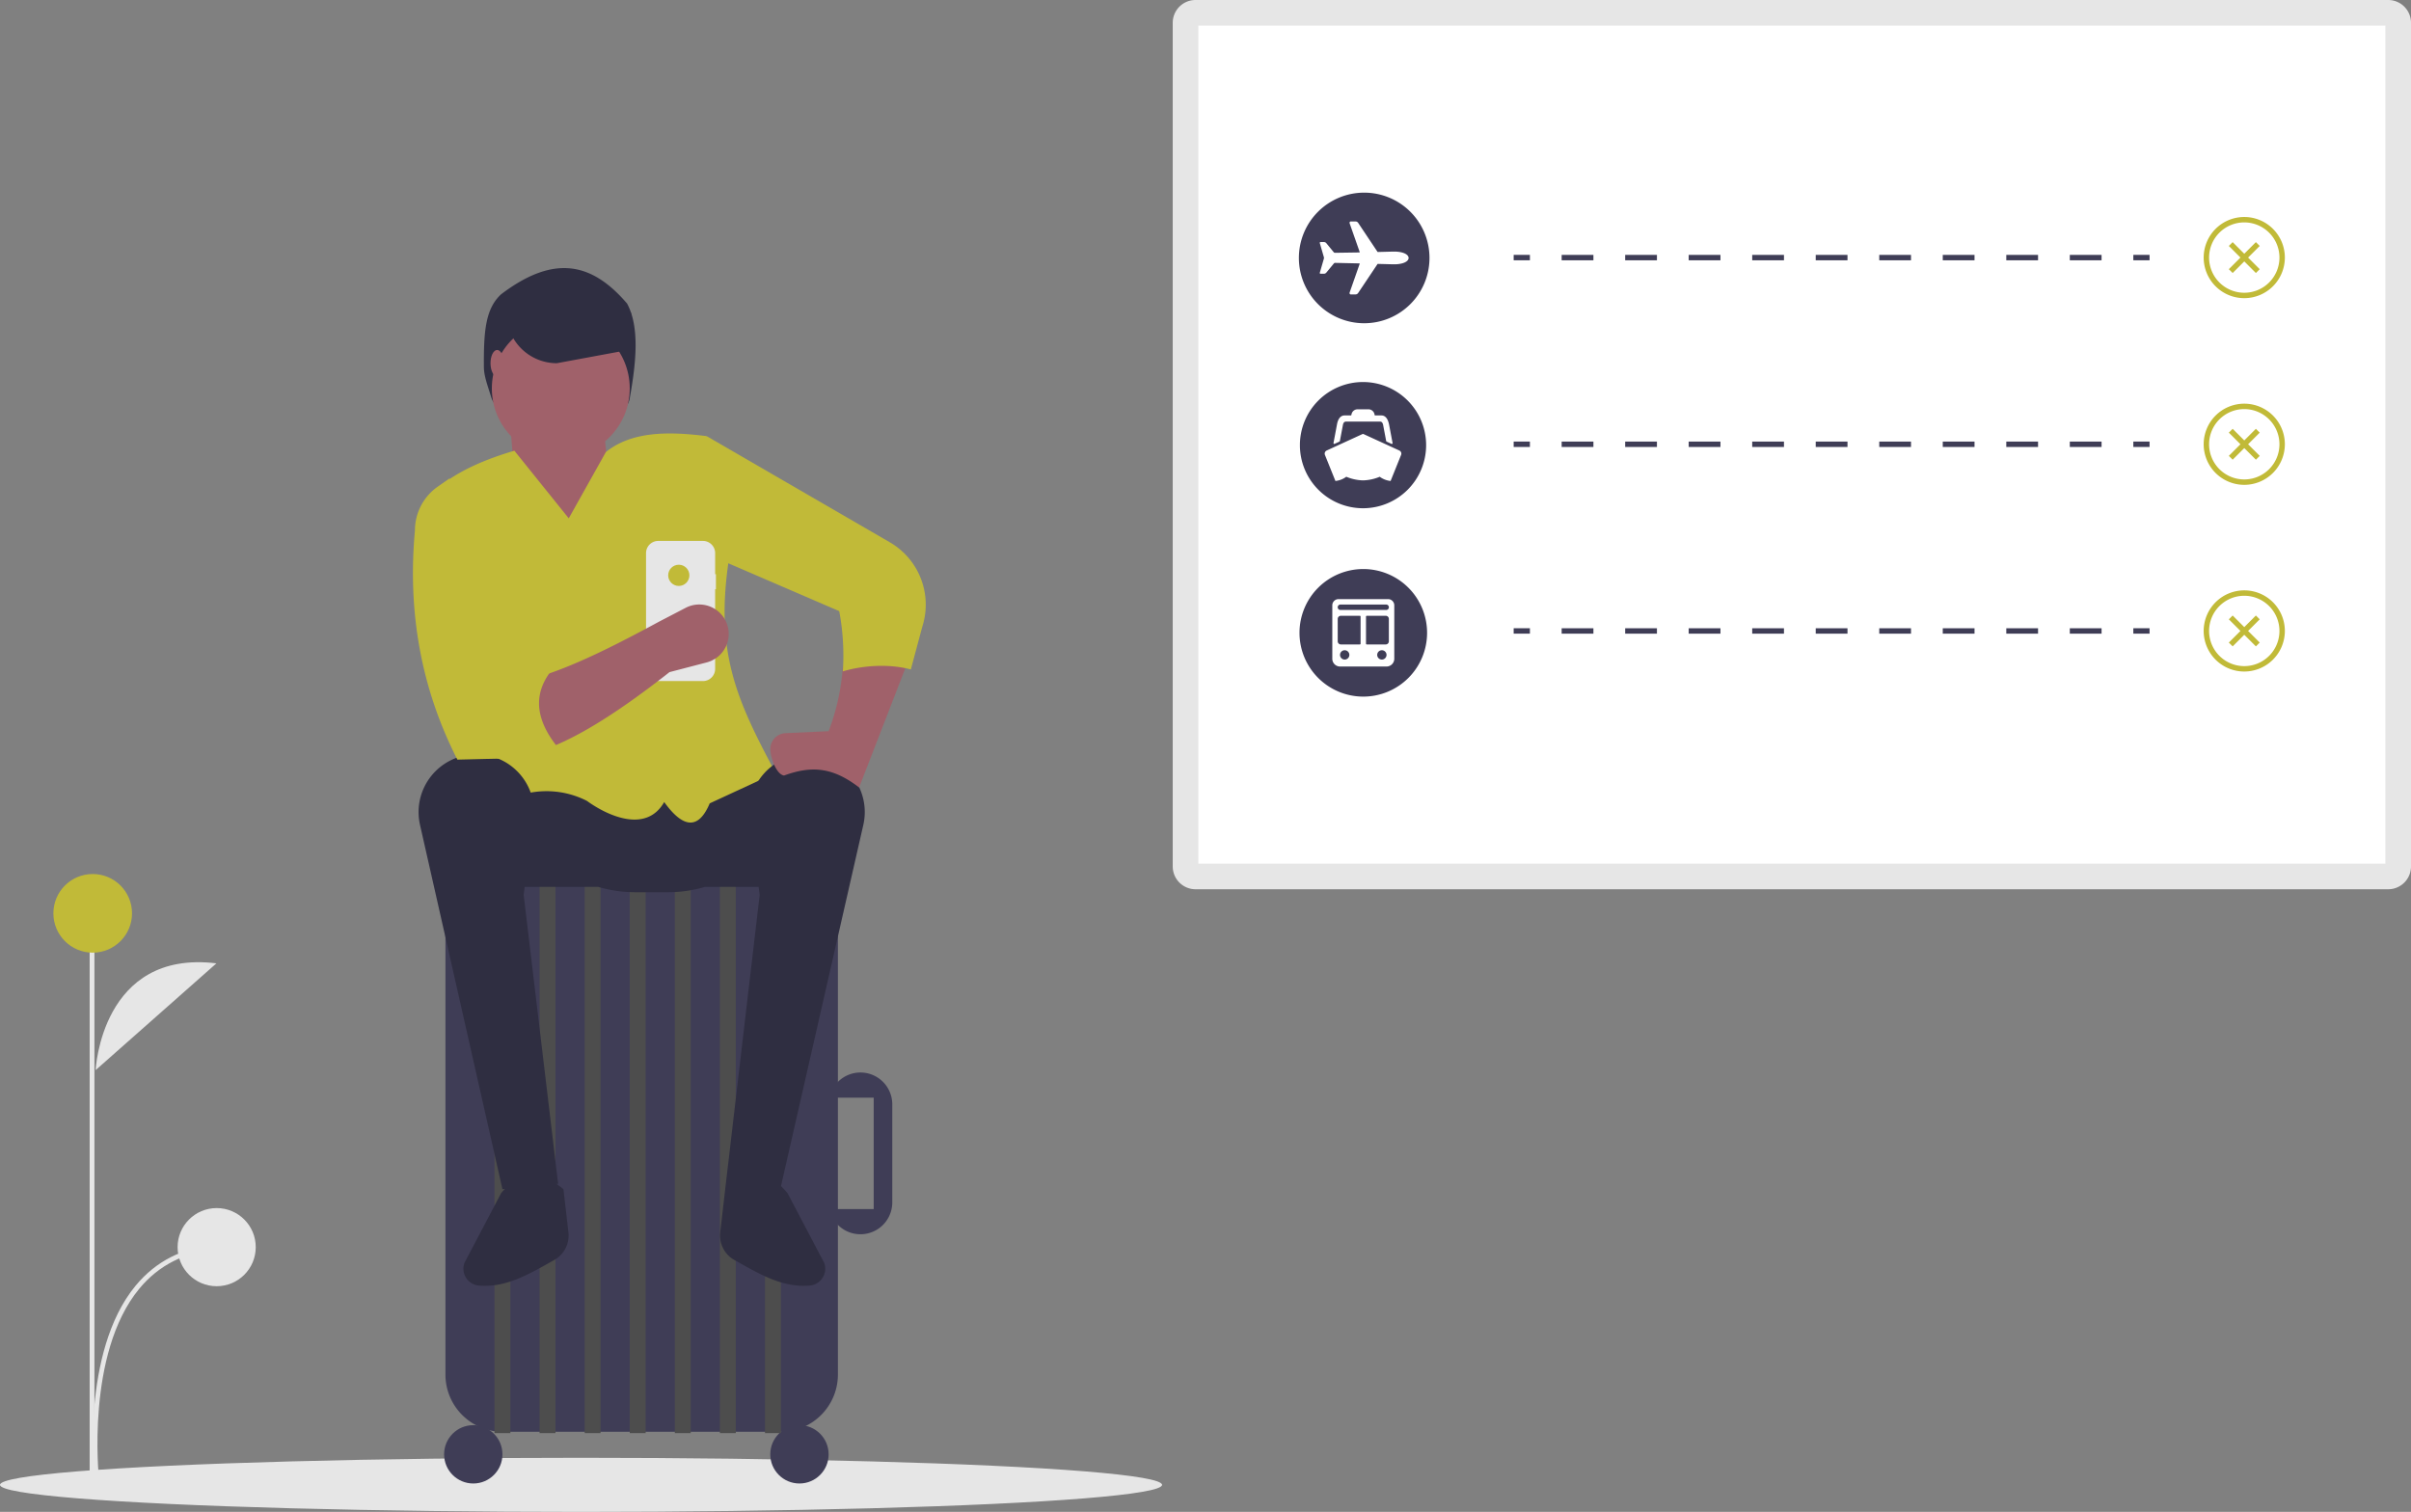 <svg data-name="Layer 1" xmlns="http://www.w3.org/2000/svg" width="891.012" height="558.805" viewBox="0 0 891.012 558.805" xmlns:xlink="http://www.w3.org/1999/xlink"><rect x="0" y="0" width="891.012" height="558.805" fill="#808080" stroke="none"/><ellipse cx="214.726" cy="548.805" rx="214.726" ry="10" fill="#e6e6e6"/><path d="M596.304,170.597a8.421,8.421,0,0,0-8.412,8.412V490.854a8.422,8.422,0,0,0,8.412,8.413h440.79a8.422,8.422,0,0,0,8.412-8.413V179.009a8.421,8.421,0,0,0-8.412-8.412Z" transform="translate(-154.494 -170.597)" fill="#e6e6e6"/><path d="M597.355,489.803h438.687V180.061H597.355Z" transform="translate(-154.494 -170.597)" fill="#fff"/><path d="M472.482,566.999a11.762,11.762,0,0,0-11.501,9.31h16.401v41.161H460.982A11.759,11.759,0,0,0,484.243,615.02V578.759A11.76,11.76,0,0,0,472.482,566.999Z" transform="translate(-154.494 -170.597)" fill="#3f3d56"/><path d="M340.253,494.967a21.168,21.168,0,0,0-21.144,21.144V678.648a21.168,21.168,0,0,0,21.144,21.144H443.008a21.168,21.168,0,0,0,21.144-21.144V516.111a21.168,21.168,0,0,0-21.144-21.144Z" transform="translate(-154.494 -170.597)" fill="#3f3d56"/><circle cx="174.905" cy="537.525" r="10.78" fill="#3f3d56"/><circle cx="295.448" cy="537.525" r="10.78" fill="#3f3d56"/><rect x="182.745" y="322.9" width="5.88" height="206.785" fill="#4d4d4d"/><rect x="199.406" y="322.9" width="5.88" height="206.785" fill="#4d4d4d"/><rect x="216.066" y="322.9" width="5.88" height="206.785" fill="#4d4d4d"/><rect x="232.726" y="322.9" width="5.88" height="206.785" fill="#4d4d4d"/><rect x="249.387" y="322.9" width="5.88" height="206.785" fill="#4d4d4d"/><rect x="266.047" y="322.9" width="5.88" height="206.785" fill="#4d4d4d"/><rect x="282.708" y="322.9" width="5.88" height="206.785" fill="#4d4d4d"/><path d="M441.502,477.817a42.529,42.529,0,0,0,5.868-21.561H343.242a42.529,42.529,0,0,0,5.868,21.561H327.929c0,11.366,9.598,20.58,21.438,20.58h26.236a47.691,47.691,0,0,0,13.578,1.96h12.25a47.691,47.691,0,0,0,13.578-1.96h26.236c11.84,0,21.438-9.214,21.438-20.58Z" transform="translate(-154.494 -170.597)" fill="#2f2e41"/><path d="M364.586,626.29a10.38,10.38,0,0,1-5.733,10.261l-.053.029c-9.801,5.59-17.822,9.979-27.34,9.171a6.255,6.255,0,0,1-5.31-8.415l13.539-25.747c7.865-9.163,13.407-9.172,23.031-1.47Z" transform="translate(-154.494 -170.597)" fill="#2f2e41"/><path d="M420.635,626.29a10.38,10.38,0,0,0,5.733,10.261l.053.029c9.801,5.59,17.822,9.979,27.34,9.171a6.255,6.255,0,0,0,5.31-8.415l-13.539-25.747c-7.865-9.163-13.407-9.172-23.031-1.47Z" transform="translate(-154.494 -170.597)" fill="#2f2e41"/><path d="M381.287,322.973H343.614a7.941,7.941,0,0,1-7.613-5.641c-1.16-3.866-2.658-7.618-2.681-11.02-.092-13.204.564-21.609,6.37-26.951,19.346-14.67,33.364-11.971,46.551,3.43,4.629,8.604,3.441,21.446.937,35.245A5.993,5.993,0,0,1,381.287,322.973Z" transform="translate(-154.494 -170.597)" fill="#2f2e41"/><circle cx="207.246" cy="143.555" r="25.481" fill="#a0616a"/><polygon points="226.846 194.517 191.565 195.497 188.625 157.276 222.926 156.296 226.846 194.517" fill="#a0616a"/><path d="M441.122,456.256l-24.345,11.268c-4.079,9.677-9.702,9.398-16.816-.488-6.79,11.891-21.414,4.765-28.559-.428a32.894,32.894,0,0,0-29.753-.062L315.679,351.394c8.005-6.882,18.672-11.205,28.911-14.21l20.09,24.991,13.72-24.501c9.536-7.667,22.931-7.681,37.241-5.88l8.355,44.669C418.486,411.699,426.772,429.372,441.122,456.256Z" transform="translate(-154.494 -170.597)" fill="#c1ba38"/><path d="M360.76,608.16l-20.581,1.96L309.691,475.373a21.346,21.346,0,0,1,20.838-25.977h0a21.346,21.346,0,0,1,21.162,24.141l-3.672,27.8Z" transform="translate(-154.494 -170.597)" fill="#2f2e41"/><path d="M422.501,610.12l20.581-.98L473.57,475.373A21.346,21.346,0,0,0,452.732,449.396h0a21.346,21.346,0,0,0-21.162,24.141l3.672,27.8Z" transform="translate(-154.494 -170.597)" fill="#2f2e41"/><path d="M489.395,416.741,471.992,461.646c-9.515-7.274-17.186-8.268-27.74-4.41-2.918-.405-5.091-6.821-5.091-9.767h0a5.903,5.903,0,0,1,5.635-5.897l15.926-.724a82.913,82.913,0,0,0,5.255-23.794A45.031,45.031,0,0,1,489.395,416.741Z" transform="translate(-154.494 -170.597)" fill="#a0616a"/><path d="M491.103,418.035l4.243-15.831a26.655,26.655,0,0,0-12.022-31.186l-67.683-39.225-.98,43.121,49.981,21.561a88.668,88.668,0,0,1,1.335,22.267C473.774,416.425,483.287,415.933,491.103,418.035Z" transform="translate(-154.494 -170.597)" fill="#c1ba38"/><path d="M386.73,299.942l-26.461,4.9a18.62,18.62,0,0,1-18.62-18.62h46.061Z" transform="translate(-154.494 -170.597)" fill="#2f2e41"/><ellipse cx="183.725" cy="134.245" rx="2.45" ry="4.9" fill="#a0616a"/><path d="M419.071,382.835h-.285v-7.797a4.512,4.512,0,0,0-4.512-4.512h-16.518a4.512,4.512,0,0,0-4.512,4.512v42.772a4.512,4.512,0,0,0,4.512,4.512h16.518a4.512,4.512,0,0,0,4.512-4.512V388.384h.285Z" transform="translate(-154.494 -170.597)" fill="#e6e6e6"/><circle cx="250.857" cy="212.647" r="3.92" fill="#c1ba38"/><path d="M401.921,419.015c-20.159,15.825-40.371,28.997-55.371,30.871l-2.45-26.951c14.407-2.077,33.669-11.568,53.901-22.541l9.895-5.146a10.88,10.88,0,0,1,15.868,8.819v0a10.88,10.88,0,0,1-8.102,11.363Z" transform="translate(-154.494 -170.597)" fill="#a0616a"/><path d="M363.7,450.376l-40.181.98c-13.52-26.524-18.427-54.827-15.68-84.712a19.754,19.754,0,0,1,8.51-16.242l4.23-2.929c18.088,26.851,29.307,51.785,25.481,72.522l11.76-.98C350.204,429.294,353.729,439.776,363.7,450.376Z" transform="translate(-154.494 -170.597)" fill="#c1ba38"/><path d="M189.841,566.115s2.076-44.65,44.634-39.46" transform="translate(-154.494 -170.597)" fill="#e6e6e6"/><path d="M189.342,717.413c-.053-.467-5.076-46.994,15.263-71.616,7.506-9.088,17.565-14.177,29.895-15.125l.136,1.754c-11.835.91-21.481,5.785-28.672,14.488-19.863,24.043-14.926,69.841-14.874,70.301Z" transform="translate(-154.494 -170.597)" fill="#e6e6e6"/><rect x="33.128" y="349.865" width="1.77" height="195.62" fill="#e6e6e6"/><circle cx="34.261" cy="337.571" r="14.532" fill="#c1ba38"/><circle cx="80.073" cy="460.951" r="14.44" fill="#e6e6e6"/><path d="M658.644,241.798A24.134,24.134,0,1,0,682.778,265.932,24.134,24.134,0,0,0,658.644,241.798Zm11.118,26.486c-.249,0-1.077-.007-1.319-.022l-4.756-.125a.144.144,0,0,0-.125.066l-7.138,10.67a1.168,1.168,0,0,1-.989.542h-1.737c-.41,0-.55-.41-.403-.791l3.671-10.472a.145.145,0,0,0-.132-.198l-8.918-.198a.6.6,0,0,0-.484.227l-2.763,3.349a1.185,1.185,0,0,1-.923.447h-1.224a.292.292,0,0,1-.278-.388l1.458-5.034a1.194,1.194,0,0,0,0-.872l-1.458-5.034a.292.292,0,0,1,.278-.388h1.231a1.163,1.163,0,0,1,.923.447l2.711,3.298a.59.59,0,0,0,.484.227l8.97-.132a.143.143,0,0,0,.132-.198l-3.671-10.465c-.147-.381-.007-.791.403-.791h1.737a1.178,1.178,0,0,1,.989.542l7.13,10.677a.136.136,0,0,0,.125.066l4.756-.125c.235-.015,1.07-.022,1.319-.022,3.254,0,5.298,1.055,5.298,2.352S673.008,268.284,669.762,268.284Z" transform="translate(-154.494 -170.597)" fill="#3f3d56"/><rect x="559.394" y="94.201" width="6" height="2" fill="#3f3d56"/><path d="M931.151,266.798H919.414v-2h11.737Zm-23.474,0H895.94v-2h11.737Zm-23.474,0H872.466v-2h11.737Zm-23.474,0H848.993v-2H860.73Zm-23.474,0h-11.737v-2h11.737Zm-23.474,0h-11.737v-2h11.737Zm-23.474,0H778.572v-2h11.737Zm-23.474,0H755.098v-2h11.737Zm-23.474,0h-11.737v-2h11.737Z" transform="translate(-154.494 -170.597)" fill="#3f3d56"/><rect x="788.394" y="94.201" width="6" height="2" fill="#3f3d56"/><rect x="559.394" y="163.201" width="6" height="2" fill="#3f3d56"/><path d="M931.151,335.798H919.414v-2h11.737Zm-23.474,0H895.94v-2h11.737Zm-23.474,0H872.466v-2h11.737Zm-23.474,0H848.993v-2H860.73Zm-23.474,0h-11.737v-2h11.737Zm-23.474,0h-11.737v-2h11.737Zm-23.474,0H778.572v-2h11.737Zm-23.474,0H755.098v-2h11.737Zm-23.474,0h-11.737v-2h11.737Z" transform="translate(-154.494 -170.597)" fill="#3f3d56"/><rect x="788.394" y="163.201" width="6" height="2" fill="#3f3d56"/><rect x="559.394" y="232.201" width="6" height="2" fill="#3f3d56"/><path d="M931.151,404.798H919.414v-2h11.737Zm-23.474,0H895.94v-2h11.737Zm-23.474,0H872.466v-2h11.737Zm-23.474,0H848.993v-2H860.73Zm-23.474,0h-11.737v-2h11.737Zm-23.474,0h-11.737v-2h11.737Zm-23.474,0H778.572v-2h11.737Zm-23.474,0H755.098v-2h11.737Zm-23.474,0h-11.737v-2h11.737Z" transform="translate(-154.494 -170.597)" fill="#3f3d56"/><rect x="788.394" y="232.201" width="6" height="2" fill="#3f3d56"/><path d="M658.211,311.798A23.323,23.323,0,1,0,681.534,335.121,23.323,23.323,0,0,0,658.211,311.798Zm-10.906,22.53,1.289-6.855c.333-1.863,1.197-3.328,2.819-3.328h2.436l.142-.559a2.265,2.265,0,0,1,2.195-1.707h4.037a2.266,2.266,0,0,1,2.195,1.7l.142.567h2.45c1.586,0,2.429,1.438,2.826,3.321v.007l1.296,6.862a.283.283,0,0,1-.397.312l-1.799-.829a.27.27,0,0,1-.163-.205l-1.147-6.062c-.212-.779-.51-1.133-1.14-1.133H651.944c-.623,0-.963.375-1.14,1.133l-1.147,6.062a.285.285,0,0,1-.163.205l-1.792.821a.284.284,0,0,1-.397-.312Zm24.978,4.412-3.874,9.624a8.061,8.061,0,0,1-4.015-1.558,16.96,16.96,0,0,1-5.616,1.317c-.198.007-.39.014-.567.014s-.368,0-.567-.014a17.137,17.137,0,0,1-5.616-1.317,8.061,8.061,0,0,1-4.015,1.558l-3.874-9.624a1.316,1.316,0,0,1-.092-.475,1.279,1.279,0,0,1,.744-1.161l13.179-6.055a.557.557,0,0,1,.474,0l13.186,6.055a1.279,1.279,0,0,1,.744,1.161A1.316,1.316,0,0,1,672.283,338.74Z" transform="translate(-154.494 -170.597)" fill="#3f3d56"/><path d="M666.617,398.192h-7.015a.287.287,0,0,0-.286.286v10.022a.287.287,0,0,0,.286.286H666.617a1.149,1.149,0,0,0,1.145-1.145v-8.304A1.149,1.149,0,0,0,666.617,398.192Z" transform="translate(-154.494 -170.597)" fill="#3f3d56"/><path d="M665.042,410.934a1.723,1.723,0,1,0,.272,0A1.72,1.72,0,0,0,665.042,410.934Z" transform="translate(-154.494 -170.597)" fill="#3f3d56"/><path d="M651.305,410.934a1.723,1.723,0,1,0,.272,0A1.72,1.72,0,0,0,651.305,410.934Z" transform="translate(-154.494 -170.597)" fill="#3f3d56"/><path d="M657.025,398.192H650.024a1.164,1.164,0,0,0-1.16,1.16v8.275a1.164,1.164,0,0,0,1.16,1.16h7.001a.287.287,0,0,0,.286-.286V398.478A.287.287,0,0,0,657.025,398.192Z" transform="translate(-154.494 -170.597)" fill="#3f3d56"/><path d="M658.313,380.916a23.575,23.575,0,1,0,23.575,23.575A23.575,23.575,0,0,0,658.313,380.916Zm11.453,33.167a2.872,2.872,0,0,1-2.863,2.863h-17.18a2.872,2.872,0,0,1-2.863-2.863v-19.757a2.297,2.297,0,0,1,2.291-2.291h18.325a2.297,2.297,0,0,1,2.291,2.291Z" transform="translate(-154.494 -170.597)" fill="#3f3d56"/><path d="M666.689,394.04H649.938a1.005,1.005,0,1,0,0,2.004h16.751a1.005,1.005,0,1,0,0-2.004Z" transform="translate(-154.494 -170.597)" fill="#3f3d56"/><path d="M983.888,280.798a15,15,0,1,1,15-15A15.017,15.017,0,0,1,983.888,280.798Zm0-28a13,13,0,1,0,13,13A13.015,13.015,0,0,0,983.888,252.798Z" transform="translate(-154.494 -170.597)" fill="#c1ba38"/><polygon points="835.101 90.908 833.687 89.494 829.394 93.787 825.101 89.494 823.687 90.908 827.98 95.201 823.687 99.494 825.101 100.908 829.394 96.615 833.687 100.908 835.101 99.494 830.808 95.201 835.101 90.908" fill="#c1ba38"/><path d="M983.888,349.798a15,15,0,1,1,15-15A15.017,15.017,0,0,1,983.888,349.798Zm0-28a13,13,0,1,0,13,13A13.015,13.015,0,0,0,983.888,321.798Z" transform="translate(-154.494 -170.597)" fill="#c1ba38"/><polygon points="835.101 159.908 833.687 158.494 829.394 162.787 825.101 158.494 823.687 159.908 827.98 164.201 823.687 168.494 825.101 169.908 829.394 165.615 833.687 169.908 835.101 168.494 830.808 164.201 835.101 159.908" fill="#c1ba38"/><path d="M983.888,418.798a15,15,0,1,1,15-15A15.016,15.016,0,0,1,983.888,418.798Zm0-28a13,13,0,1,0,13,13A13.015,13.015,0,0,0,983.888,390.798Z" transform="translate(-154.494 -170.597)" fill="#c1ba38"/><polygon points="835.101 228.908 833.687 227.494 829.394 231.787 825.101 227.494 823.687 228.908 827.98 233.201 823.687 237.494 825.101 238.908 829.394 234.615 833.687 238.908 835.101 237.494 830.808 233.201 835.101 228.908" fill="#c1ba38"/></svg>